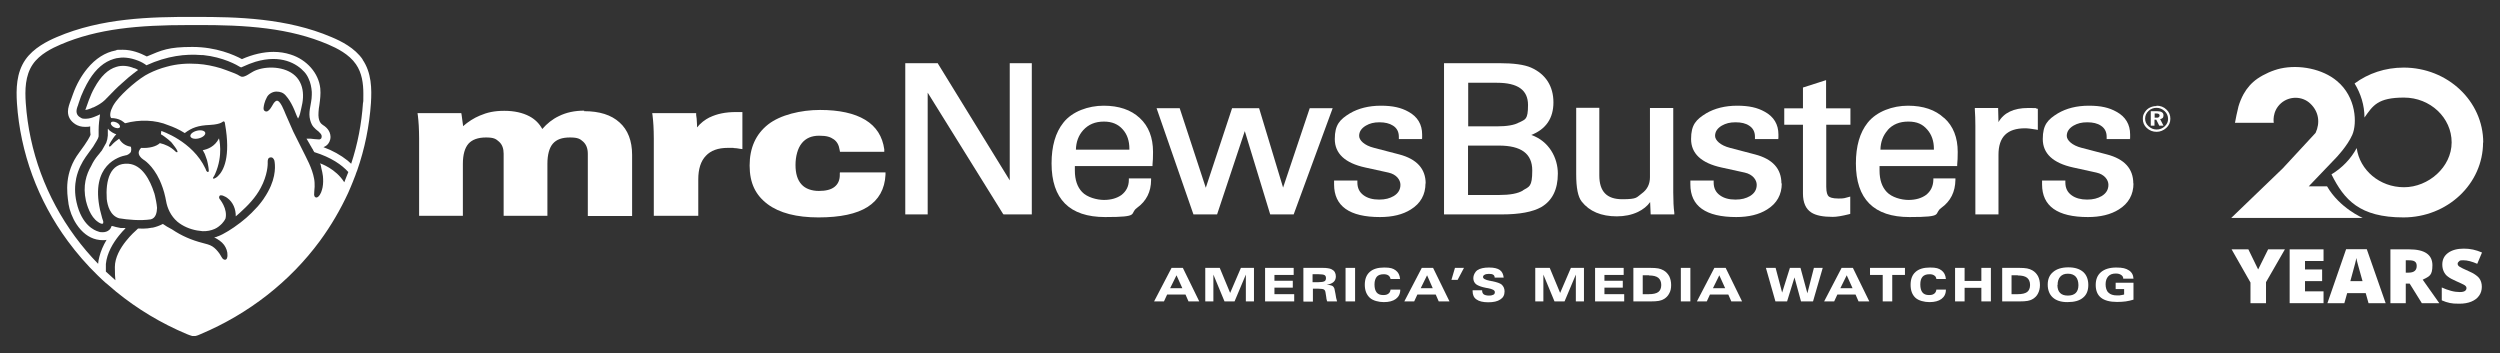 <?xml version="1.0" encoding="UTF-8"?>
<svg id="Layer_1" xmlns="http://www.w3.org/2000/svg" version="1.1" viewBox="0 0 1416.7 200.1">
  <rect x="0" y="0" width="1416.7" height="200.1" fill="#333333" stroke="none"/>
  <!-- Generator: Adobe Illustrator 29.7.1, SVG Export Plug-In . SVG Version: 2.1.1 Build 8)  -->
  <defs>
    <style>
      .st0 {
        fill: #fff;
      }
    </style>
  </defs>
  <g>
    <path class="st0" d="M1266.6,69.6h21.9s-1.2-6.4,4.1-11.1c4.8-4.2,12.1-4.1,16.6.2,4.8,4.5,5.7,10.8,3,16.6l-18.6,20.1-29.2,28.1h74.5s-13.1-5.6-20.2-17.9h-10.4l15.5-16.2s6.4-6.6,9.2-13c2.8-6.4,2.3-21.4-8.7-30.5-8.2-6.9-21.3-9.4-31.9-7.1-4.5,1-9.4,3.2-13.2,5.8-3.3,2.3-5.9,5.3-7.8,8.7-1.2,2.2-2.2,4.6-2.9,7-.3.9-2.1,9.4-2,9.4Z"/>
    <path class="st0" d="M1407.1,80.7c0,23.5-20.2,42.5-45.1,42.5s-33.6-10-40.8-24.4c6.1-3.7,11-8.8,14.3-14.9,1.7,12.5,13,22.2,26.8,22.2s27-11.4,27-25.4-12.1-25.4-27-25.4-17.6,4.5-22.4,11.3c0-7-2.1-13.6-5.6-19.3,7.7-5.7,17.3-9,27.8-9,24.9,0,45.1,19,45.1,42.5Z"/>
  </g>
  <g>
    <path class="st0" d="M1279.7,152.6l5.6-11.3h9.5l-10.7,18.6v11.9h-8.8v-11.7l-10.7-18.8h9.5l5.5,11.3Z"/>
    <path class="st0" d="M1316.7,171.8h-19.2v-30.5h19.2v6.6h-10.5v4.8h9.7v6.6h-9.7v5.8h10.5v6.7Z"/>
    <path class="st0" d="M1342.2,171.8l-1.6-5.7h-10.5l-1.6,5.7h-9.6l10.6-30.6h11.7l10.7,30.6h-9.6ZM1338.8,159.3l-1.4-5c-.3-1.1-.7-2.6-1.2-4.3-.5-1.8-.8-3-.9-3.8-.1.7-.4,1.9-.8,3.5s-1.3,4.8-2.6,9.6h6.9Z"/>
    <path class="st0" d="M1363.3,160.7v11.1h-8.7v-30.5h10.6c8.8,0,13.2,3,13.2,9s-1.8,6.3-5.5,8.2l9.4,13.3h-9.9l-6.9-11.1h-2.2ZM1363.3,154.5h1.6c3.1,0,4.6-1.3,4.6-3.8s-1.5-3.2-4.5-3.2h-1.7v7Z"/>
    <path class="st0" d="M1406.4,162.5c0,1.9-.5,3.6-1.5,5-1,1.5-2.5,2.6-4.4,3.4-1.9.8-4.2,1.2-6.8,1.2s-4-.1-5.4-.4c-1.5-.3-3-.8-4.6-1.5v-7.3c1.7.8,3.4,1.4,5.2,1.9,1.8.5,3.5.7,5,.7s2.2-.2,2.9-.6c.6-.4.9-1,.9-1.6s-.1-.8-.4-1.1c-.2-.3-.6-.6-1.2-.9s-2-1-4.3-2c-2.1-.9-3.7-1.8-4.7-2.6-1.1-.8-1.8-1.8-2.3-2.9-.5-1.1-.8-2.4-.8-3.9,0-2.8,1.1-5,3.3-6.6,2.2-1.6,5.2-2.4,8.9-2.4s6.8.7,10.3,2.2l-2.7,6.4c-3-1.3-5.6-2-7.8-2s-2,.2-2.5.6c-.5.4-.8.8-.8,1.4s.3,1.1,1,1.6c.7.5,2.4,1.3,5.3,2.6,2.8,1.2,4.7,2.5,5.8,3.8,1.1,1.4,1.6,3.1,1.6,5.1Z"/>
  </g>
  <g>
    <g>
      <g>
        <path class="st0" d="M331.1,62.7c-5.4,0-10.2,1-14.4,3.1-3.6,1.7-6.7,4.2-9.4,7.3-1.7-3.1-4.1-5.5-7.3-7.2-3.8-2-8.5-3.1-14.2-3.1s-9.7.9-13.9,2.7c-3.4,1.4-6.6,3.5-9.5,6,0-.6-.1-1.2-.2-1.8-.2-1.5-.4-3-.6-4.5l-.2-1.1h-24.8l.2,1.4c.2,1.8.4,3.7.5,5.7.1,2,.2,4.4.2,7.3v43.8h24.8v-29.5c0-5.2,1.1-9,3.2-11.4,2.1-2.3,5.4-3.5,9.9-3.5s5.6.8,7.4,2.4c1.8,1.6,2.6,3.9,2.6,6.8v35.2h24.8v-29.5c0-5.2,1.1-9.1,3.1-11.4,2.1-2.4,5.2-3.5,9.7-3.5s5.7.8,7.5,2.4c1.7,1.6,2.6,3.8,2.6,6.9v35.2h25.1v-34.6c0-8-2.4-14.2-7.1-18.4-4.7-4.3-11.4-6.4-20.1-6.4Z"/>
        <path class="st0" d="M402.3,66.4c-2.8,1.4-5.3,3.3-7.3,5.8,0-1.1,0-2.1-.1-3,0-1.4-.2-2.7-.4-4v-1.1h-24.9l.2,1.4c.2,1.8.4,3.7.5,5.7.1,2,.2,4.4.2,7.3v43.8h25.2v-20.6c0-5.9,1.4-10.4,4.3-13.4,2.8-3,6.9-4.5,12.4-4.5s2.3,0,3.4.1c1.1,0,2.3.2,3.4.4l1.5.2v-21h-3.7c-5.8,0-10.7,1-14.8,3Z"/>
        <path class="st0" d="M475.9,98v1.2c0,3-1.1,5.2-3,6.7-2,1.6-5,2.3-8.9,2.3s-7.6-1.2-9.8-3.7c-2.3-2.5-3.4-6.2-3.4-11s1.2-9.5,3.6-12.4c2.3-2.8,5.5-4.2,9.8-4.2s6.3.7,8.2,2c1.9,1.3,3,3.3,3.4,6l.2,1.1h25.1v-1.4c-1-7.2-4.5-12.9-10.8-16.7-6.1-3.7-14.7-5.6-25.6-5.6s-22.5,2.8-29.4,8.2c-7,5.5-10.5,13.3-10.5,23.3s3.4,16.8,10.2,21.9c6.7,5,16.4,7.5,28.8,7.5s21.6-2,27.8-5.9c6.3-4,9.8-10.1,10.2-18.3v-1.3c0,0-25.8,0-25.8,0Z"/>
      </g>
      <g>
        <polygon class="st0" points="584.7 35.8 584.7 121.5 568.7 121.5 568.4 121.2 525.7 52.5 525.7 121.5 513 121.5 513 35.8 531.4 35.8 531.6 36.2 572.2 102.2 572.2 35.8 584.7 35.8"/>
        <path class="st0" d="M645.9,66.9c-5-4.7-11.9-7-20.5-7s-17.8,3.2-22.8,9.6c-4.5,5.6-6.7,13.4-6.7,23.1,0,20.2,10.2,30.4,30.4,30.4s13.4-1.8,18-5.2c5.3-3.8,8-9.1,8-15.9v-.8h-12.6v.8c0,3.7-1.5,6.5-4.2,8.6-2.5,1.8-5.9,2.8-9.9,2.8s-9.6-1.5-12.4-4.5c-2.7-2.8-4.1-6.9-4.1-12.1v-2.6h44v-.8c.2-1.8.3-4.2.3-7.2,0-8.1-2.5-14.6-7.5-19.2ZM625.6,68.9c4.6,0,8.1,1.5,10.7,4.5,2.5,2.8,3.7,6.5,3.7,10.9v.5h-30.3c.1-4.4,1.5-8.1,4.1-11,3-3.3,6.8-4.9,11.8-4.9Z"/>
        <polygon class="st0" points="755.2 61.3 733.1 121.5 719.8 121.5 705.4 74.3 689.7 121.5 676.3 121.5 655.4 61.3 668.5 61.3 683.3 106.4 698.2 61.3 713.5 61.3 727.1 106.3 742.2 61.3 755.2 61.3"/>
        <path class="st0" d="M807.8,103.9c0,6.4-2.8,11.4-8.3,14.8-4.6,2.9-10.4,4.3-17.5,4.3-17.3,0-26-6.2-26-18.5v-2.2h13.2v1.1c0,3.2,1.2,5.6,3.6,7.3,2.2,1.6,5.1,2.4,8.7,2.4s6-.7,8.3-2c2.6-1.6,3.8-3.7,3.8-6.4s-2.2-5.9-6.8-6.9l-13.2-2.9c-11.4-2.5-17.2-7.9-17.2-16.1s2.9-11.1,8.6-14.6c4.8-2.8,10.7-4.3,17.5-4.3s11.5,1.1,15.6,3.4c5.2,2.8,7.8,7.2,7.8,12.9s0,1.5-.1,1.9v.7h-13.1v-1.3c0-2.8-1.1-4.9-3.3-6.3-2-1.3-4.6-1.9-7.7-1.9s-5.5.6-7.7,1.9c-2.5,1.5-3.8,3.4-3.8,5.8s2.8,5.4,8.5,6.8l14.2,3.7c9.9,2.6,15,8.1,15,16.5Z"/>
        <path class="st0" d="M867.7,76.5c8.4-3.3,12.6-9.5,12.6-18.5s-4.3-16-12.7-19.7c-3.9-1.7-9.9-2.5-18.1-2.5h-31.2v85.7h32.8c10,0,17.5-1.4,22.4-4.2,6.1-3.6,9.3-9.9,9.3-18.9s-5-18.4-15-21.9ZM863.1,107.9c-2.9,1.8-7.5,2.6-13.7,2.6h-17.5v-28h17.5c12.7,0,18.9,4.6,18.9,14.1s-1.8,9.1-5.2,11.2ZM860.8,69.4c-2.6,1.5-6.9,2.2-12.5,2.2h-16.3v-24.7h16.3c11.8,0,17.6,4.1,17.6,12.6s-1.6,8.1-5,9.9Z"/>
        <path class="st0" d="M948.9,121.5h-13.5l-.3-7c-1.6,2.3-4,4.2-6.9,5.6-3.6,1.7-7.6,2.5-12,2.5-8.8,0-15.5-2.8-19.9-8.4-2.1-2.7-3.1-7.7-3.1-15.5v-37.6h13.1v38.3c0,9.1,4.2,13.5,13,13.5s8-1.1,11-3.2c3.2-2.3,4.7-5.4,4.7-9.3v-39.2h13.2v47.9c0,4.7.2,8.6.6,11.5v.9Z"/>
        <path class="st0" d="M1009.7,103.9c0,6.4-2.8,11.4-8.3,14.8-4.6,2.9-10.5,4.3-17.5,4.3-17.3,0-26-6.2-26-18.5v-2.2h13.2v1.1c0,3.2,1.2,5.6,3.6,7.3,2.2,1.6,5.1,2.4,8.7,2.4s6-.7,8.3-2c2.6-1.6,3.8-3.7,3.8-6.4s-2.2-5.9-6.8-6.9l-13.2-2.9c-11.4-2.5-17.2-7.9-17.2-16.1s2.9-11.1,8.6-14.6c4.8-2.8,10.7-4.3,17.5-4.3s11.5,1.1,15.6,3.4c5.2,2.8,7.8,7.2,7.8,12.9s0,1.5-.1,1.9v.7h-13.2v-1.3c0-2.8-1.1-4.9-3.3-6.3-1.9-1.3-4.5-1.9-7.7-1.9s-5.5.6-7.8,1.9c-2.5,1.5-3.8,3.4-3.8,5.8s2.9,5.4,8.5,6.8l14.1,3.7c10,2.6,15,8.1,15,16.5Z"/>
        <path class="st0" d="M1034.9,70.6v35.2c0,3.4.7,4.8,1.3,5.4.6.6,2.1,1.3,5.7,1.3s3.3-.3,5.5-.8l1.1-.3v9.8l-.7.2c-4,1-7,1.5-9.2,1.5-5.6,0-9.6-.8-12.2-2.5-3.1-2-4.7-5.6-4.7-10.7v-39h-10.6v-9.3h10.6v-11.8l13.1-4.2v16h13.8v9.3h-13.8Z"/>
        <path class="st0" d="M1101.7,66.9c-5-4.7-11.9-7-20.5-7s-17.7,3.2-22.8,9.6c-4.5,5.6-6.7,13.4-6.7,23.1,0,20.2,10.2,30.4,30.4,30.4s13.3-1.8,18-5.2c5.3-3.8,7.9-9.1,8-15.9v-.8h-12.5v.8c-.1,3.7-1.5,6.5-4.2,8.6-2.5,1.8-5.8,2.8-9.9,2.8s-9.5-1.5-12.3-4.5c-2.7-2.8-4.1-6.9-4.1-12.1v-2.6h44v-.8c.2-1.8.3-4.2.3-7.2,0-8.1-2.5-14.6-7.6-19.2ZM1069.6,73.8c2.9-3.3,6.8-4.9,11.8-4.9s8.1,1.5,10.7,4.5c2.5,2.8,3.8,6.5,3.8,10.9v.5h-30.3c.1-4.4,1.5-8.1,4.1-11Z"/>
        <path class="st0" d="M1154.8,61.8v11.8l-1.1-.2c-2.5-.4-4.5-.7-6.1-.7-10.2,0-15.1,4.9-15.1,15v33.8h-13.1v-50.2c0-3.3-.1-6.4-.3-9.2v-.9c0,0,13.2,0,13.2,0l.2,8c3-5.3,8.7-8,16.7-8s3.6.2,4.9.4h.7Z"/>
        <path class="st0" d="M1209,103.9c0,6.4-2.8,11.4-8.3,14.8-4.6,2.9-10.5,4.3-17.5,4.3-17.3,0-26-6.2-26-18.5v-2.2h13.2v1.1c0,3.2,1.2,5.6,3.6,7.3,2.2,1.6,5.2,2.4,8.7,2.4s6-.7,8.3-2c2.6-1.6,3.8-3.7,3.8-6.4s-2.2-5.9-6.8-6.9l-13.2-2.9c-11.4-2.5-17.2-7.9-17.2-16.1s2.9-11.1,8.6-14.6c4.8-2.8,10.6-4.3,17.5-4.3s11.5,1.1,15.6,3.4c5.2,2.8,7.8,7.2,7.8,12.9s0,1.5-.1,1.9v.7h-13.2v-1.3c0-2.8-1.1-4.9-3.3-6.3-1.9-1.3-4.5-1.9-7.7-1.9s-5.5.6-7.8,1.9c-2.5,1.5-3.8,3.4-3.8,5.8s2.9,5.4,8.5,6.8l14.2,3.7c10,2.6,15,8.1,15,16.5Z"/>
      </g>
    </g>
    <path class="st0" d="M1222.1,59.9c2.2,0,4.1.7,5.6,2.2,1.5,1.4,2.2,3.1,2.2,5.2s-.8,3.8-2.3,5.2c-1.6,1.4-3.4,2.2-5.5,2.2s-4-.7-5.6-2.2c-1.5-1.4-2.2-3.1-2.2-5.1s.4-2.6,1.1-3.8c.7-1.1,1.6-2,2.8-2.6,1.2-.6,2.4-.9,3.8-.9ZM1222.1,61.1c-1.8,0-3.3.6-4.5,1.7-1.3,1.2-2,2.7-2,4.4s.6,3.1,1.9,4.3c1.3,1.2,2.8,1.9,4.6,1.9s3.3-.6,4.6-1.8c1.3-1.2,1.9-2.6,1.9-4.2s-.6-3.2-1.9-4.4c-1.3-1.2-2.8-1.9-4.7-1.9ZM1218.9,63h3.4c2.5,0,3.7.8,3.7,2.3s-.6,1.9-1.9,2.2l1.9,3.7h-2.4l-1.7-3.4h-1v3.4h-2.1v-8.2ZM1223.3,66.4c.3-.2.5-.5.5-.9,0-.8-.6-1.2-1.9-1.2h-.9v2.4h1c.6,0,1,0,1.3-.3"/>
    <g>
      <path class="st0" d="M822.5,158.6l2-6.8h5.1l-3.6,6.8h-3.5Z"/>
      <g>
        <path class="st0" d="M654,170.8l9.9-19h6.4l9.3,19h-6.1l-1.7-3.9h-10.4l-1.8,3.9h-5.7ZM663.2,163.3h6.8l-3.3-7.3-3.6,7.3Z"/>
        <path class="st0" d="M683,170.8v-19h8.2l5.9,14.2,6.1-14.2h7.4v19h-4.6v-15.2l-6.4,15.2h-5.7l-6.3-15.2v15.2h-4.6Z"/>
        <path class="st0" d="M716.9,170.8v-19h16.2v4h-10.9v3.3h10.4v3.9h-10.4v3.7h11.2v4.1h-16.5Z"/>
        <path class="st0" d="M738.6,170.8v-19h10.4c1.5,0,2.7,0,3.5.2.8.1,1.5.3,2.1.6.8.4,1.4.9,1.8,1.6.4.7.6,1.5.6,2.4,0,1.3-.4,2.4-1.3,3.2-.9.8-2.2,1.3-3.9,1.6,1.3,0,2.3.2,3,.5.7.3,1.1.9,1.4,1.7.1.4.3,1.4.6,3,.2,1.6.5,3,.9,4.2h-5.6c-.2-.3-.3-1-.5-1.9,0-.1,0-.2,0-.3l-.4-2.5c-.1-1-.4-1.7-.9-2-.4-.3-1.5-.5-3.1-.5h-3.2v7.3h-5.2ZM743.8,155.5v4.4h3.4c1.6,0,2.7-.2,3.3-.5.6-.3.9-.9.9-1.8s-.3-1.4-.8-1.7c-.5-.3-1.7-.5-3.3-.5h-3.4Z"/>
        <path class="st0" d="M762.5,170.8v-19h5.4v19h-5.4Z"/>
        <path class="st0" d="M793.5,164.2c0,2.3-.9,4-2.5,5.2-1.6,1.2-3.9,1.8-6.8,1.8s-6.2-.8-8-2.5c-1.8-1.7-2.8-4.1-2.8-7.3s.9-5.6,2.8-7.3c1.9-1.7,4.6-2.5,8.2-2.5s5,.5,6.5,1.6c1.5,1.1,2.3,2.7,2.5,4.9h-5.4c-.2-.9-.6-1.6-1.2-2-.7-.5-1.6-.7-2.7-.7-1.8,0-3.1.5-3.9,1.4-.8,1-1.3,2.4-1.3,4.4s.4,3.5,1.2,4.5c.8,1,2,1.5,3.7,1.5s2.3-.3,3-.8c.7-.5,1.1-1.3,1.2-2.3h5.5Z"/>
        <path class="st0" d="M795.8,170.8l9.9-19h6.4l9.3,19h-6.1l-1.7-3.9h-10.4l-1.8,3.9h-5.7ZM805.1,163.3h6.8l-3.2-7.3-3.6,7.3Z"/>
        <path class="st0" d="M834.5,164.5h5.4v.2c0,.9.3,1.6.9,2.1.6.4,1.6.7,2.9.7s2-.2,2.6-.5c.6-.3.8-.8.8-1.5,0-1-1.3-1.7-3.9-2.2-.5,0-.9-.2-1.2-.2-2.6-.5-4.4-1.2-5.5-2-1-.8-1.6-2-1.6-3.5s.8-3.4,2.3-4.5c1.5-1,3.7-1.5,6.6-1.5s4.8.5,6.1,1.4c1.3.9,2,2.4,2.2,4.3h-5.1c0-.7-.3-1.3-.8-1.6-.6-.4-1.4-.5-2.5-.5s-1.9.2-2.4.5c-.6.3-.9.7-.9,1.3,0,.9,1.3,1.6,3.8,2.1.5,0,.8.2,1,.2h.2c2.8.6,4.7,1.2,5.6,2,.5.5.9,1,1.2,1.7.3.7.4,1.4.4,2.2,0,2-.8,3.5-2.4,4.5-1.6,1.1-3.9,1.6-6.8,1.6s-5.2-.5-6.7-1.6c-1.5-1-2.2-2.6-2.2-4.7v-.4Z"/>
        <path class="st0" d="M870,170.8v-19h8.2l5.9,14.2,6.1-14.2h7.4v19h-4.6v-15.2l-6.4,15.2h-5.7l-6.3-15.2v15.2h-4.6Z"/>
        <path class="st0" d="M903.9,170.8v-19h16.2v4h-10.9v3.3h10.4v3.9h-10.4v3.7h11.2v4.1h-16.5Z"/>
        <path class="st0" d="M925.6,170.8v-19h9.6c1.9,0,3.4.1,4.5.3,1.1.2,2.1.6,3,1.1,1.4.8,2.4,1.9,3.2,3.3.7,1.4,1.1,3.1,1.1,5s-.3,3.4-1.1,4.8c-.7,1.4-1.7,2.4-3.1,3.2-.8.5-1.8.8-2.8,1-1,.2-2.7.3-4.8.3h-9.6ZM934.4,156h-3.5v10.7h3.5c2.4,0,4.2-.4,5.3-1.2,1.1-.8,1.7-2.2,1.7-4s-.6-3.2-1.7-4.1c-1.2-.9-2.9-1.3-5.2-1.3Z"/>
        <path class="st0" d="M952.5,170.8v-19h5.4v19h-5.4Z"/>
        <path class="st0" d="M961.6,170.8l9.9-19h6.4l9.3,19h-6.1l-1.7-3.9h-10.4l-1.8,3.9h-5.7ZM970.8,163.3h6.8l-3.3-7.3-3.6,7.3Z"/>
        <path class="st0" d="M1006.1,170.8l-5.4-19h5.5l3.7,14,4.4-14h6l3.9,14.4,3.7-14.4h5l-5.5,19h-6.8l-3.7-13.6-4.2,13.6h-6.6Z"/>
        <path class="st0" d="M1033.7,170.8l9.9-19h6.4l9.3,19h-6.1l-1.7-3.9h-10.3l-1.8,3.9h-5.7ZM1043,163.3h6.8l-3.3-7.3-3.6,7.3Z"/>
        <path class="st0" d="M1066.9,170.8v-15h-7.2v-4h19.8v4h-7.2v15h-5.4Z"/>
        <path class="st0" d="M1102.7,164.2c0,2.3-.9,4-2.5,5.2-1.6,1.2-3.9,1.8-6.8,1.8s-6.2-.8-8-2.5c-1.8-1.7-2.7-4.1-2.7-7.3s.9-5.6,2.8-7.3c1.9-1.7,4.6-2.5,8.2-2.5s5,.5,6.5,1.6c1.5,1.1,2.3,2.7,2.5,4.9h-5.4c-.1-.9-.5-1.6-1.2-2-.7-.5-1.5-.7-2.7-.7-1.8,0-3.1.5-3.9,1.4-.9,1-1.3,2.4-1.3,4.4s.4,3.5,1.2,4.5c.8,1,2,1.5,3.7,1.5s2.3-.3,3-.8c.7-.5,1.1-1.3,1.2-2.3h5.5Z"/>
        <path class="st0" d="M1107.9,151.8h5.4v7.4h9.5v-7.4h5.4v19h-5.4v-7.7h-9.5v7.7h-5.4v-19Z"/>
        <path class="st0" d="M1134.6,170.8v-19h9.6c1.9,0,3.4.1,4.5.3,1.1.2,2.1.6,3,1.1,1.4.8,2.4,1.9,3.2,3.3.7,1.4,1.1,3.1,1.1,5s-.4,3.4-1.1,4.8c-.7,1.4-1.7,2.4-3.1,3.2-.8.5-1.8.8-2.8,1-1,.2-2.7.3-4.8.3h-9.6ZM1143.4,156h-3.5v10.7h3.5c2.4,0,4.2-.4,5.3-1.2,1.1-.8,1.7-2.2,1.7-4s-.6-3.2-1.7-4.1c-1.2-.9-2.9-1.3-5.2-1.3Z"/>
        <path class="st0" d="M1171.5,171.2c-3.6,0-6.3-.9-8.2-2.6-1.9-1.7-2.9-4.2-2.9-7.3s1-5.5,3.1-7.2c2-1.7,4.9-2.6,8.6-2.6s6.4.9,8.4,2.6c1.9,1.7,2.9,4.2,2.9,7.4s-1,5.6-3,7.2c-2,1.7-4.9,2.5-8.8,2.5ZM1165.9,161.5c0,2,.5,3.5,1.5,4.5,1,1,2.4,1.5,4.4,1.5s3.5-.5,4.5-1.5c1-1,1.5-2.5,1.5-4.4s-.5-3.7-1.5-4.8c-1-1.1-2.5-1.7-4.5-1.7s-3.3.6-4.3,1.7c-1,1.1-1.5,2.7-1.5,4.7Z"/>
        <path class="st0" d="M1203.7,166.9v-3.1h-4.8v-3.6h10.1v9.6c-1.4.4-2.8.8-4.4,1-1.5.2-3.2.3-4.9.3-4,0-7.1-.8-9.1-2.4-2-1.6-3-4-3-7.2s1-5.6,3-7.3c2-1.7,4.9-2.6,8.6-2.6s5.5.5,7.2,1.6c1.6,1,2.5,2.6,2.6,4.7h-5.8c0-.9-.4-1.6-1.2-2.1-.7-.5-1.7-.8-3-.8-1.9,0-3.3.5-4.3,1.6-1,1.1-1.5,2.6-1.5,4.5s.5,3.7,1.6,4.7c1.1,1.1,2.7,1.6,4.8,1.6s1.3,0,2-.1c.7-.1,1.4-.2,2.1-.4Z"/>
      </g>
    </g>
  </g>
  <g>
    <path class="st0" d="M66.2,69.5c-1.4-.7-2.9-.8-3.3,0-.4.7.3,1.9,1.7,2.6,1.4.7,2.9.8,3.3,0,.4-.7-.3-1.9-1.7-2.6ZM73.9,83.1c-1.2-.2-4.5-1-6.4-4.5-1.6,1.1-3.1,2.3-4.4,3.8,0,0-.6.8-1.2.6-.9-.4,2.6-5.3,3.1-5.9.3-.3.6-.7.9-1h0c-.9-.2-3.9-1.7-4.7-3.2,0,.9,0,1.8,0,2.6,0,.4,0,.8,0,1.2-.1,1.5-.4,2.8-.9,4.1-.5,1-1.1,2-1.8,3.2-.2.3-.4.6-.5.9-.3.5-.7.9-1.1,1.4-.4.6-.8,1.1-1.2,1.5-1.6,1.9-2.9,3.9-3.9,6.1-2.8,4.8-4.9,11.2-3,19.8.5,2.1,2.4,9.1,6.9,12,.3.3,2.5,1.6,2.8.7,0-.2,0-.6,0-1-.2-.7-.5-1.4-.6-1.8-.4-1.5-.8-3.1-1.2-4.6-5.6-25.7,10.9-30.3,14.6-31,0,0,.1,0,.2,0,1-.3,1.7-.8,2.2-1.3.2-.2.3-.4.5-.7,0,0,0-.2,0-.2.4-1.1,0-2.2,0-2.6ZM76.1,38.8c-3.5-1.5-7.1-1.8-10.2-.8-4.7,1.4-8.8,5.3-12.4,11.9-1.2,2.1-2.2,4.4-3.2,7.1-.5,1.3-1,2.8-1.5,4.2,0,.2-.2.5-.3.7,0,.1,0,.2-.1.4.6,0,1.6-.3,3.2-.9.3-.1.7-.3,1-.5.4-.2.7-.3,1.1-.5,2-1,3.9-2.1,5.5-3.6.4-.3.7-.7,1.1-1.1,1.6-1.7,3.2-3.3,4.9-5,1.3-1.3,2.7-2.6,4.1-3.8,1.2-1,2.3-2.1,3.5-3.1,1-.8,2-1.6,3-2.4.4-.3.9-.6,1.3-1,.2-.1.4-.3.6-.4,0,0,.5-.4.5-.4-.6-.4-1.3-.7-2.1-1ZM87.8,110.9c-.2-.6-.3-1.2-.4-1.5,0,0,0,0,0,0-2.4-7.5-6.9-16-14.6-16.6-10.6-.8-13,9.7-12.3,20,.4,3.6,1.9,9.4,7,10.9,4.8.8,12,1.5,18,.6,0,0,0,0,0,0,2.9-.8,3.4-4,3.5-6.5h0c-.2-2.5-.8-5.3-1.2-7ZM116.3,75.2c-.3-1.2-2.5-1.7-4.8-1.1-2.3.6-3.9,2-3.6,3.2.4,1.2,2.5,1.7,4.8,1.1,2.3-.6,3.9-2,3.6-3.2ZM116.3,75.2c-.3-1.2-2.5-1.7-4.8-1.1-2.3.6-3.9,2-3.6,3.2.4,1.2,2.5,1.7,4.8,1.1,2.3-.6,3.9-2,3.6-3.2ZM87.4,109.4s0,0,0,0c-2.4-7.5-6.9-16-14.6-16.6-10.6-.8-13,9.7-12.3,20,.4,3.6,1.9,9.4,7,10.9,4.8.8,12,1.5,18,.6,0,0,0,0,0,0,2.9-.8,3.4-4,3.5-6.5h0c-.2-2.5-.8-5.3-1.2-7-.2-.6-.3-1.2-.4-1.5ZM52.6,61c.4-.2.7-.3,1.1-.5,2-1,3.9-2.1,5.5-3.6.4-.3.7-.7,1.1-1.1,1.6-1.7,3.2-3.3,4.9-5,1.3-1.3,2.7-2.6,4.1-3.8,1.2-1,2.3-2.1,3.5-3.1,1-.8,2-1.6,3-2.4.4-.3.9-.6,1.3-1,.2-.1.4-.3.6-.4,0,0,.5-.4.5-.4-.6-.4-1.3-.7-2.1-1-3.5-1.5-7.1-1.8-10.2-.8-4.7,1.4-8.8,5.3-12.4,11.9-1.2,2.1-2.2,4.4-3.2,7.1-.5,1.3-1,2.8-1.5,4.2,0,.2-.2.5-.3.7,0,.1,0,.2-.1.4.6,0,1.6-.3,3.2-.9.3-.1.7-.3,1-.5ZM57.5,123.6c-.4-1.5-.8-3.1-1.2-4.6-5.6-25.7,10.9-30.3,14.6-31,0,0,.1,0,.2,0,1-.3,1.7-.8,2.2-1.3.2-.2.3-.4.5-.7,0,0,0-.2,0-.2.4-1.1,0-2.2,0-2.6-1.2-.2-4.5-1-6.4-4.5-1.6,1.1-3.1,2.3-4.4,3.8,0,0-.6.8-1.2.6-.9-.4,2.6-5.3,3.1-5.9.3-.3.6-.7.9-1h0c-.9-.2-3.9-1.7-4.7-3.2,0,.9,0,1.8,0,2.6,0,.4,0,.8,0,1.2-.1,1.5-.4,2.8-.9,4.1-.5,1-1.1,2-1.8,3.2-.2.3-.4.6-.5.9-.3.5-.7.9-1.1,1.4-.4.6-.8,1.1-1.2,1.5-1.6,1.9-2.9,3.9-3.9,6.1-2.8,4.8-4.9,11.2-3,19.8.5,2.1,2.4,9.1,6.9,12,.3.3,2.5,1.6,2.8.7,0-.2,0-.6,0-1-.2-.7-.5-1.4-.6-1.8ZM62.9,69.5c-.4.7.3,1.9,1.7,2.6,1.4.7,2.9.8,3.3,0,.4-.7-.3-1.9-1.7-2.6-1.4-.7-2.9-.8-3.3,0ZM87.4,109.4s0,0,0,0c-2.4-7.5-6.9-16-14.6-16.6-10.6-.8-13,9.7-12.3,20,.4,3.6,1.9,9.4,7,10.9,4.8.8,12,1.5,18,.6,0,0,0,0,0,0,2.9-.8,3.4-4,3.5-6.5h0c-.2-2.5-.8-5.3-1.2-7-.2-.6-.3-1.2-.4-1.5ZM52.6,61c.4-.2.7-.3,1.1-.5,2-1,3.9-2.1,5.5-3.6.4-.3.7-.7,1.1-1.1,1.6-1.7,3.2-3.3,4.9-5,1.3-1.3,2.7-2.6,4.1-3.8,1.2-1,2.3-2.1,3.5-3.1,1-.8,2-1.6,3-2.4.4-.3.9-.6,1.3-1,.2-.1.4-.3.6-.4,0,0,.5-.4.5-.4-.6-.4-1.3-.7-2.1-1-3.5-1.5-7.1-1.8-10.2-.8-4.7,1.4-8.8,5.3-12.4,11.9-1.2,2.1-2.2,4.4-3.2,7.1-.5,1.3-1,2.8-1.5,4.2,0,.2-.2.5-.3.7,0,.1,0,.2-.1.4.6,0,1.6-.3,3.2-.9.3-.1.7-.3,1-.5ZM57.5,123.6c-.4-1.5-.8-3.1-1.2-4.6-5.6-25.7,10.9-30.3,14.6-31,0,0,.1,0,.2,0,1-.3,1.7-.8,2.2-1.3.2-.2.3-.4.5-.7,0,0,0-.2,0-.2.4-1.1,0-2.2,0-2.6-1.2-.2-4.5-1-6.4-4.5-1.6,1.1-3.1,2.3-4.4,3.8,0,0-.6.8-1.2.6-.9-.4,2.6-5.3,3.1-5.9.3-.3.6-.7.9-1h0c-.9-.2-3.9-1.7-4.7-3.2,0,.9,0,1.8,0,2.6,0,.4,0,.8,0,1.2-.1,1.5-.4,2.8-.9,4.1-.5,1-1.1,2-1.8,3.2-.2.3-.4.6-.5.9-.3.5-.7.9-1.1,1.4-.4.6-.8,1.1-1.2,1.5-1.6,1.9-2.9,3.9-3.9,6.1-2.8,4.8-4.9,11.2-3,19.8.5,2.1,2.4,9.1,6.9,12,.3.3,2.5,1.6,2.8.7,0-.2,0-.6,0-1-.2-.7-.5-1.4-.6-1.8Z"/>
    <path class="st0" d="M67.9,103.3c0,.2,0,.3,0,.5v-.5s0,0,0,0Z"/>
    <path class="st0" d="M205.6,33.8c-4.6-6.7-12.3-10.5-17.8-12.8-25.1-10.7-53.2-11.5-77.5-11.4h-.6c-24.3-.1-52.3.6-77.5,11.4-5.4,2.3-13.2,6.2-17.8,12.8-5.2,7.5-5.3,16.7-4.8,24.7,1.9,28,11.8,55,28.8,78.1,5.1,6.9,10.7,13.4,16.9,19.4,1.5,1.5,3.1,3,4.7,4.4,0,0,.2.2.3.2,1.8,1.6,3.7,3.2,5.5,4.7,12,9.8,25.5,17.9,40,24,1,.4,2,.8,3.1,1.1,0,0,.1,0,.2,0h.3c.1,0,.3,0,.4,0s.3,0,.4,0h.3c0,0,.1,0,.2,0,1.1-.2,2.2-.7,3.1-1.1,27.2-11.5,50.5-29.7,67.5-52.8,6.3-8.6,11.6-17.7,16-27.2,1-2.3,2-4.6,2.9-6.9,0,0,0-.2.1-.3.4-.9.7-1.9,1.1-2.8.3-.9.6-1.8,1-2.7,4.3-12.3,6.9-25.2,7.8-38.2.5-8,.4-17.2-4.8-24.7ZM178,110.6c0-1.6.2-3.2.3-4.8,0-1.5,0-3-.3-4.5-1.1-6.1-4.3-11.6-7-17.1-1.6-3.2-3.2-6.4-4.8-9.6-1.5-3.3-2.9-6.7-4.4-10-.6-1.4-3-8.1-5.1-7.5-.4.1-.9.5-1.3,1-1,1.1-3.1,6.6-5.5,4.7-.9-.7-.5-2.4-.1-4.1.3-1.2.8-2.4,1.4-3.5.8-1.8,3.2-3.3,5.4-3.3s3.9.6,5.3,2.2c1.7,1.9,3,4.1,4.1,6.4,1.1,2.2,1.8,4.6,2.9,6.7,1-1.6,1.4-3.9,1.8-5.7.5-2,.9-4.1,1-6.2.2-4-.7-8.1-3.4-11.3-5.1-6-15.6-6.9-22.7-4.4-1.5.5-2.8,1.3-4.1,2.1-1.1.7-2.9,1.9-4.3,1.8,0,0-.1,0-.2,0-.8-.2-1.7-.8-2.4-1.2-1-.5-2-.9-3.1-1.3-2.1-.8-4.2-1.6-6.3-2.3-4.3-1.3-8.7-2.2-13.2-2.5-5.9-.4-11.8,0-17.5,1.6-3.5.9-6.9,2.2-10.1,3.8-5.3,2.5-14.5,10.4-18.7,15.9-.7,1-1.3,1.8-1.7,2.6-.4.8-.7,1.5-1,2.2,0,0,0,0,0,0-1.2,3.5,0,4.6,0,4.6,2,0,4,.4,5.8,1.4.4.3.9.6,1.3.9.3.2.6.7,1,.6,7.8-2.1,16.9-2,24.4,1.2,2.6.9,5.9,2.3,9.2,4.4,4.1-3.1,7.6-4.3,14.2-4.6,7.2-.4,7.2-2.2,7.9-2,.7.1.7,1.3.7,1.3,3.4,19-.9,26.8-4,29.7-.8.8-1.6,1.2-2.1,1.4-.3,0-.5.1-.5,0-.5-.2,0-.9.2-1.1.3-.5.6-1,.8-1.5,4.8-10.8,2.2-20.2,2.2-20.2-2.4,4.8-6.6,6.2-9.2,6.7,0,0,.3.5.3.5.1.2.2.4.3.6.2.4.4.8.6,1.1,0,.1,0,.2.1.3.4,1,.8,2.1,1.1,3.1.3,1.1.5,2.2.7,3.3.1.8.3,1.6.3,2.4,0,.3.1.9-.3,1-.4.2-.8-.2-1-.5-.2-.2-.2-.5-.3-.7-.1-.2-.2-.5-.3-.7-7.3-15.6-25-21.3-25-21.3l-.2,1.9c1.5.8,2.9,2,4.1,2.9.6.5,1.2,1,1.7,1.5.5.6,4.3,5.2,3.5,5.7-.6.3-1.2-.5-1.2-.5-2.7-2.6-5.7-3.9-8.7-4.6-2,1.9-6,3-10.6,2.7,0,0,0,0,0,0,0,0-1.4,1.2-1.4,2.8,0,1,.5,1.9,1.5,2.9,0,0,0,0,.1.1.4.3.8.6,1,.8.2.1,5.3,3.1,9.3,11.7,1.2,2.7,2.4,5.9,3.2,9.7.1.7.3,1.3.4,2,.7,4.2,2.7,8.6,6.4,11.8,3.1,2.6,7.2,4.3,11.2,5,1.1.2,2.1.3,3.1.4,2.5.1,4.9-.4,6.9-1.3,1.6-.7,2.9-1.8,4.1-3,.8-.9,1.5-1.8,2-2.9.6-2.5,0-5.3-1.2-7.7-.5-1-1.1-2-1.7-2.8-.5-.6-1-1.2-.6-2.1.2-.5.7-.6,1.2-.5.6,0,1.2.3,1.8.6.5.2,1,.5,1.4.8,3.4,2.4,5,6.5,4.9,10.5,1.1-.9,2.9-2.5,3.9-3.5h0c4.6-4.2,8.8-9.1,11.3-14.8,0-.1.1-.2.2-.4,3.1-7.1,2.7-12.1,2.7-12.1,0-1.3.2-2.4,1.5-2.6,1.3-.2,1.9.7,2.3,1.8,0,.2,1.5,6.1-2,14.3-.9,2.1-2.2,4.6-4,7.2,0,0,0,.1-.1.2,0,.1-.2.2-.3.4-.6.8-1.2,1.7-1.9,2.5-.7.9-1.4,1.7-2.2,2.5-.8.9-1.7,1.8-2.5,2.6-.9.9-1.9,1.8-2.9,2.7-1.1.9-2.2,1.8-3.3,2.7-1.2.9-2.5,1.8-3.7,2.7-.7.5-1.3.9-2,1.3-.7.5-1.4.9-2.1,1.3-.8.5-1.5.9-2.3,1.3-.8.4-1.6.8-2.4,1.1,0,0,0,0-.1,0-.4.2-.8.3-1.2.5-.5.1-.9.2-1.2.2,0,0,0,0,0,0,0,0,0,0,0,0h0c0,0,0,0,0,0,0,0,0,0,.1,0,2.1,1.1,4.2,2.4,5.6,4.3,1.2,1.7,2,3.8,1.9,5.9,0,.9-.2,2.4-1.3,2.5-.3,0-.8-.1-1-.3-.5-.3-.9-1-1.2-1.5-.4-.6-.7-1.3-1.1-1.8-1.1-1.5-2.4-3-4-4-1.6-1-3.6-1.4-5.4-1.9-6.3-1.6-12.1-4.1-17.4-7.7-.8-.5-2.1-1.1-2.9-1.6,0,0-2.3-1.5-2.3-1.5-1.9,1-3.9,1.7-5.7,2.1,0,0-.2,0-.3,0,0,0,0,0,0,0-3.7.8-6.8.5-8.1.5-.1.1-.2.3-.4.4,0,0,0,0-.2.2-.8.7-3.5,3.1-6.2,6.5-3.2,4-6.3,9.3-6.3,14.7s.1,4.1.3,7.5c-1.5-1.3-2.9-2.6-4.3-3.9-.4-.3-.7-.7-1.1-1h0c0-.3,0-.6,0-.8,0,0,0,0,0,0,0-1.7,0-3,0-3.5.6-6.2,4.1-12,7.5-16.2,1.2-1.5,2.4-2.8,3.5-3.9,0-.2.1-.3.1-.3,0,0,0,0,0,0,0,0-.2,0-.3,0,0,0-.2,0-.3,0-.1,0-.2,0-.3,0-.2,0-.4,0-.6,0-.2,0-.3,0-.5,0,0,0-.2,0-.3,0-.1,0-.3,0-.4,0-1.9-.3-3.7-.8-4.6-1.1,0,0-.1,0-.2,0,0,0-.1,0-.2,0,0,0-.1,0-.2,0,0,0,0,0,0,0,0,0,0,0,0,0,0,0,0,0,0,0,0,0,0,0,0,0,0,0,0,0,0,0-.2.8-.6,1.6-1.3,2.2-1,.9-2.3,1.3-3.8,1.3s-1.6-.1-2.4-.4c-2.1-.6-9.4-3.6-12.3-16.5-1.2-5.2-1-9.8-.2-13.7,0,0,0,0,0,0,1.1-5,3.3-9.1,5.4-12.1,0,0,0,0,0,0,.8-1.2,1.6-2.2,2.3-3.2,0,0,0,0,0,0,0-.1.2-.2.3-.4.7-.9,1.3-1.7,1.6-2.2.3-.5.6-1,.9-1.5,1.7-2.7,2.4-4,2.2-5.1,0,0,0,0,0-.2,0,0,0-.2,0-.2,0-.1,0-.2,0-.3,0,0,0-.2,0-.3s0-.2,0-.3c0-.2,0-.3,0-.5,0,0,0-.2,0-.3,0-.2,0-.4,0-.6,0,0,0-.2,0-.2,0-3,.4-5.9.8-8.8,0,0,0,0,0,0s0,0,0,0c-.9.4-1.8.9-2.7,1.2-1.2.5-3.2,1.3-5.4,1.3s-2.1-.2-3-.7c-.9-.5-1.4-1-1.8-1.7-.4-.8-.5-1.6-.4-2.4,0,0,0,0,0,0,0-.5.2-1,.3-1.4,0,0,0,0,0,0,0-.2.2-.5.2-.6,0-.2.1-.3.2-.5.2-.5.4-1.1.5-1.6.3-1,.7-2,1-2.9.1-.4.3-.7.4-1.1,1-2.4,2-4.6,3.1-6.6.5-.9,1-1.8,1.5-2.6,3.9-6.3,8.5-10.2,13.9-11.8.5-.1,1-.3,1.5-.4,0,0,0,0,0,0,1.7-.3,3.5-.5,5.3-.3,0,0,0,0,.1,0,2.3.2,4.6.8,6.9,1.7,1.8.7,3.4,1.6,4.7,2.6,11.8-5.4,22.3-6.5,30.9-5.8.2,0,.4,0,.6,0,.2,0,.4,0,.5,0,11.6,1.2,19.4,5.7,21.3,6.9,0,0,0,0,.1,0,0,0,.1,0,.1,0,.1,0,.2.1.2.1.2-.1.4-.2.7-.3,2.6-1.2,5.1-2.2,7.4-2.9,0,0,0,0,0,0,14.5-4.3,23.5,1.1,27.7,5.8,1,1.1,1.8,2.4,2.4,3.8,1.1,2.3,1.6,4.9,1.8,7.5h0c0,.6,0,1.1,0,1.6,0,2.8-.7,5.4-1.1,8.1-.3,2.1-.4,4.1.2,6.3.2.8.5,1.6.9,2.4,0,0,0,0,0,0,.5,1,1.3,1.9,2.2,2.7.4.4,1,.8,1.6,1.3h0c.8.8,1.7,1.6,1.8,2.5,0,.1,0,.2,0,.3,0,.5-.1.9-.3,1.2,0,0,0,0-.1.1-.3.3-.8.5-1.4.4-1.5,0-3-.3-4.5-.4-.6,0-1.1,0-1.7,0,0,0-.1,0-.2,0-.2,0-.4,0-.4,0l.3.5.2.3.8,1.4.3.5.6,1.1.3.5.2.3.3.6.2.3.2.3.3.5v.2c.1,0,.3.4.3.4l.4.7c9.6,3,15.6,7.2,19.3,11.3-.4,1-.8,2-1.2,3-.4.9-.7,1.9-1.1,2.8-4.8-7.7-13.3-10.6-13.9-10.8.6.3.8,2.3.9,2.8.4,1.5.7,3,.9,4.5.2,2.1.2,4.3-.2,6.4-.4,1.8-1,4-2.5,5.3-.5.4-1.1.6-1.7.2-.4-.3-.5-.8-.6-1.3ZM205.7,58.3c-.8,11.8-3,23.3-6.7,34.5-.6-.6-1.3-1.2-2-1.8-3.9-3.1-8.5-5.7-13.7-7.6.7-.3,1.5-.7,2.2-1.4.8-.8,1.8-2.3,1.8-4.5-.1-3.6-2.7-5.5-3.6-6.2,0,0,0,0-.1,0-.3-.3-.5-.4-.8-.6-.7-.5-2.7-1.8-2.3-7.2,0-1.3.3-2.7.5-4.1.4-3,.8-6,.5-9.3-.9-8.6-7.6-16.3-16.8-19.2-3.1-1-6.3-1.5-9.7-1.5-5.6,0-11.8,1.4-17.9,4.1-4.5-2.4-14.5-6.9-28.1-6.9s-17.3,1.8-25.8,5.4c-3.9-2-8.5-3.8-13.6-3.8s-2.7.1-4.1.4c-5.9,1.1-11.4,4.6-16,10.2-3.4,4.1-6.2,9.1-8.1,14.4-.4,1-.7,2-1,2.8-1.1,2.9-1.9,5.1-1.9,7.2,0,2.9,1.3,5.3,4.2,7.2,1.6,1,3.4,1.5,5.6,1.5s1.9-.1,2.8-.3c0,2.2,0,3.8.2,4.8-.3.9-1.7,3.7-6.4,10-8.6,11.4-7,22.7-6.1,28.8v.3c.6,3.7,2.2,8,4.5,11.5,3.1,4.7,7,7.7,11.4,8.7,1.3.3,2.5.4,3.6.4s1.4,0,2.1-.2c-1.9,3.2-3.3,6.4-4.1,9.6-.4,1.5-.6,2.8-.7,4-4.7-4.8-9-9.9-13-15.3-16.5-22.4-26.1-48.6-28-75.8-.5-7.3-.4-15.6,4-22,3.9-5.7,10.9-9.1,15.8-11.2,21-9,44.2-11,72.3-11s2.1,0,3.2,0c0,0,.1,0,.2,0,0,0,.1,0,.2,0h.2c29.5-.2,53.7,1.7,75.5,11,4.9,2.1,11.8,5.5,15.7,11.2,3.4,4.9,4.2,10.9,4.2,16.7s0,3.6-.2,5.3Z"/>
  </g>
</svg>